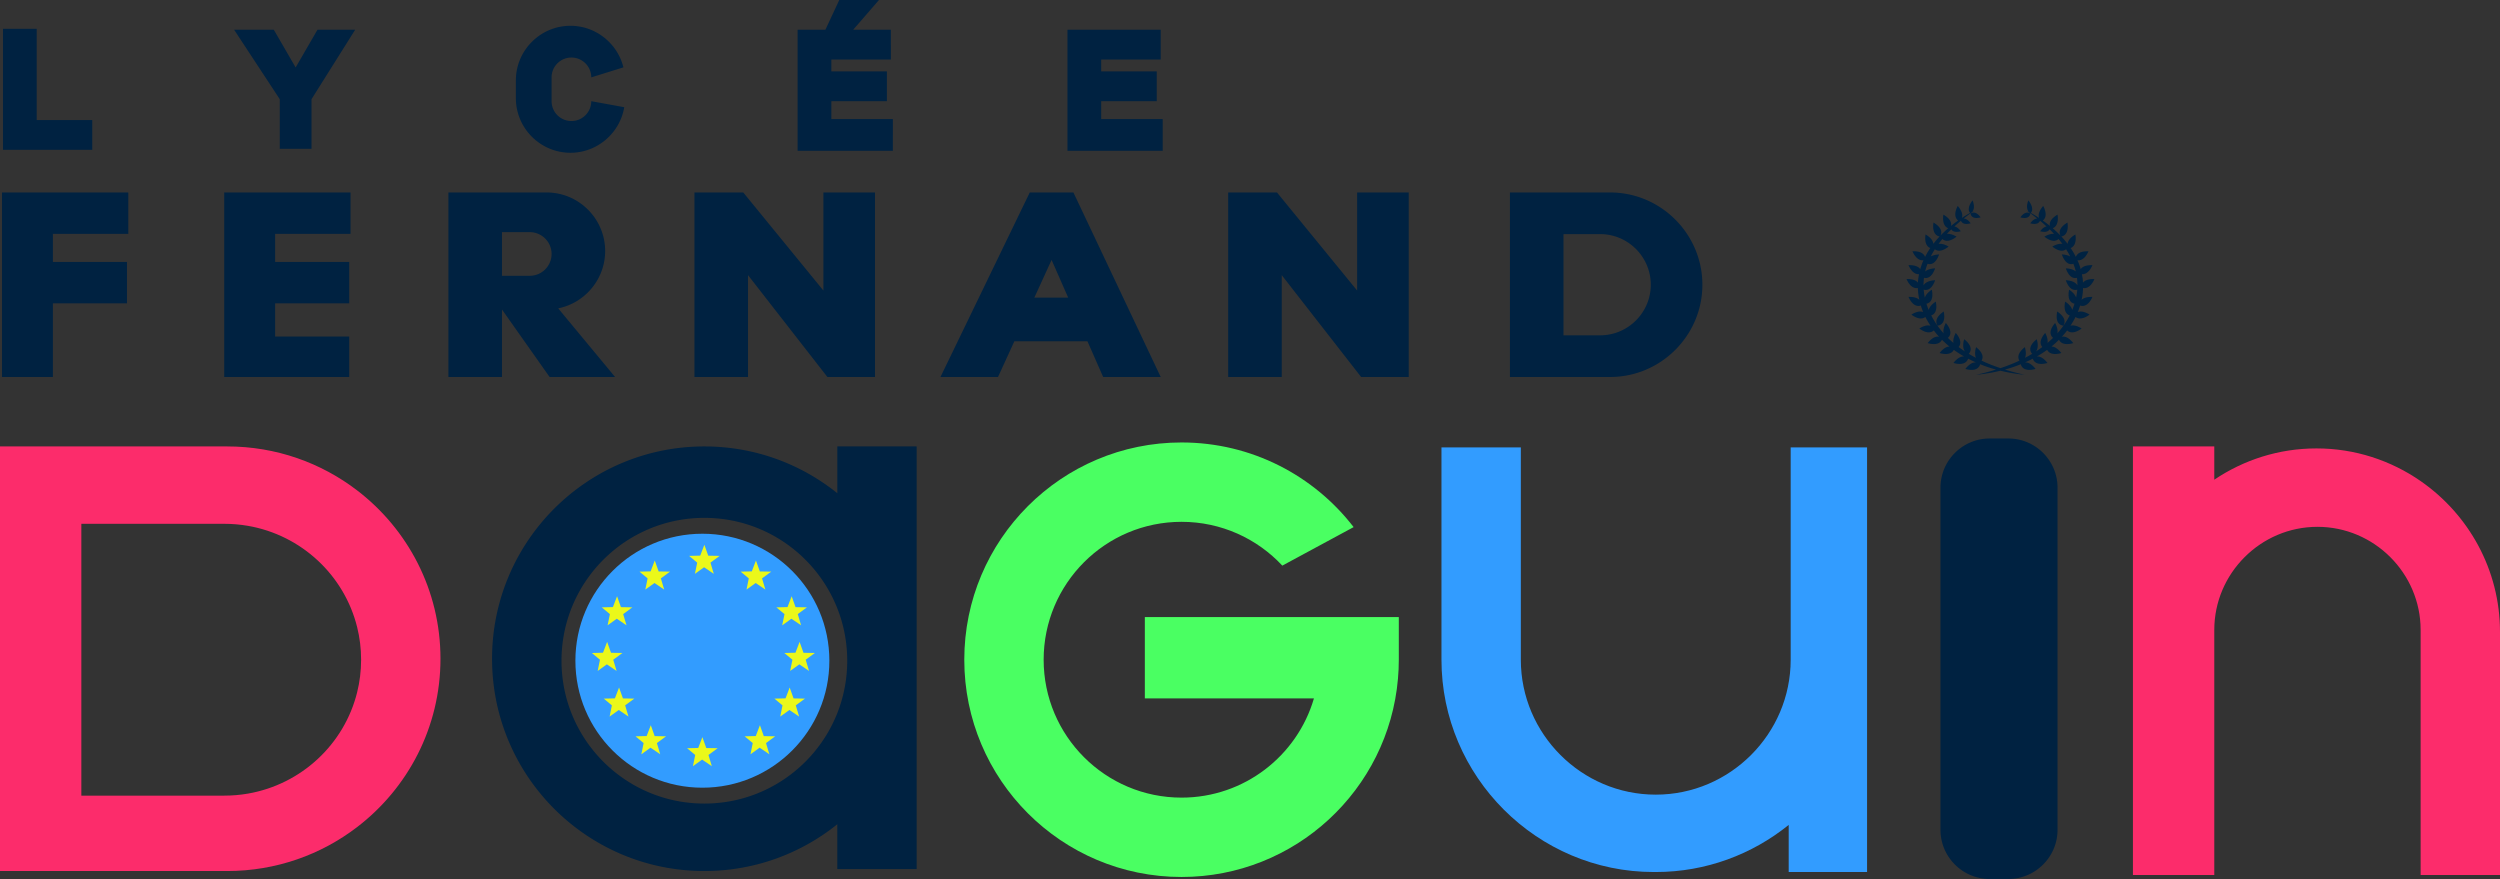 <svg xmlns="http://www.w3.org/2000/svg" width="1260" height="443"><rect width="100%" height="100%" fill="#333333" stroke="none"/><path d="M705 311.78v20.72c0 3.21-.14 6.38-.42 9.52v.01C699.76 398.05 652.77 442 595.5 442 535.02 442 486 392.98 486 332.5S535.02 223 595.5 223c35.31 0 66.72 16.71 86.73 42.66l-35.94 19.41C633.61 271.49 615.55 263 595.5 263c-38.38 0-69.5 31.12-69.5 69.5s31.12 69.5 69.5 69.5c31.61 0 58.3-21.11 66.72-50H577v-41h127.99c.01.26.01.52.01.78z" fill="#4aff62"/><path d="M354 269c-35.346 0-64 28.654-64 64 0 35.346 28.654 64 64 64s64-28.654 64-64c0-35.346-28.654-64-64-64zm548.5-43.5v107c0 37.4-30.6 68-68 68s-68-30.6-68-68v-107h-40v107c0 58.85 48.15 107 107 107h1c25.3 0 48.63-8.9 67-23.74v23.74H941v-214h-38.5z" fill="#329cff"/><path d="M355 274.565l-2.089 5.463-5.607.142 4.082 3.4-1.146 5.646 4.619-3.32 4.902 3.32-1.686-5.654 4.629-3.4-5.748-.1-1.955-5.497zm-25 7.938l-2.089 5.463-5.607.141 4.082 3.4-1.146 5.647 4.619-3.321 4.902 3.321-1.686-5.655 4.629-3.4-5.748-.099-1.955-5.497zm-23.76 32.651l4.619-3.321 4.902 3.321-1.686-5.655 4.629-3.4-5.748-.099-1.955-5.497-2.09 5.463-5.607.141 4.082 3.4-1.146 5.647zm-.381 19.679l4.902 3.321-1.686-5.655 4.629-3.4-5.748-.099-1.955-5.497-2.09 5.463-5.607.141 4.082 3.4-1.146 5.647 4.619-3.321zM313.956 352l-1.955-5.497-2.09 5.463-5.607.141 4.082 3.4-1.146 5.647 4.619-3.321 4.902 3.321-1.686-5.655 4.629-3.4-5.748-.099zm16 19l-1.955-5.497-2.09 5.463-5.607.141 4.082 3.4-1.146 5.647 4.619-3.321 4.902 3.321-1.686-5.655 4.629-3.4-5.748-.099zm26 6l-1.955-5.497-2.09 5.463-5.607.141 4.082 3.4-1.146 5.647 4.619-3.321 4.902 3.321-1.686-5.655 4.629-3.4-5.748-.099zm29-6l-1.955-5.497-2.09 5.463-5.607.141 4.082 3.4-1.146 5.647 4.619-3.321 4.902 3.321-1.686-5.655 4.629-3.4-5.748-.099zm15-19l-1.955-5.497-2.09 5.463-5.607.141 4.082 3.4-1.146 5.647 4.619-3.321 4.902 3.321-1.686-5.655 4.629-3.4-5.748-.099zm10.748-22.901l-5.748-.099-1.955-5.497-2.09 5.463-5.607.141 4.082 3.4-1.146 5.647 4.619-3.321 4.902 3.321-1.686-5.655 4.629-3.4zm-16.464-13.945l4.619-3.321 4.902 3.321-1.686-5.655 4.629-3.4-5.748-.099-1.955-5.497-2.09 5.463-5.607.141 4.082 3.4-1.146 5.647zm-18-18l4.619-3.321 4.902 3.321-1.686-5.655 4.629-3.4-5.748-.099-1.955-5.497-2.09 5.463-5.607.141 4.082 3.4-1.146 5.647z" fill="#ebf81a"/><path d="M180 247.16c-18.13-13.9-40.85-22.16-65.5-22.16H0v214h114.5c24.65 0 47.37-8.26 65.5-22.16 25.54-19.56 42-50.29 42-84.84s-16.46-65.28-42-84.84zm0 101.76c-6.47 26.13-28.04 46.36-55 51.05-3.9.68-7.91 1.03-12 1.03H41V264h72c4.09 0 8.1.35 12 1.03 26.96 4.69 48.53 24.92 55 51.05 1.31 5.26 2 10.76 2 16.42 0 5.66-.69 11.16-2 16.42zm1040-106.46c-14.94-10.37-33.04-16.46-52.5-16.46-19.03 0-36.75 5.82-51.5 15.77V225h-41v216h41V317.52c0-14.3 5.85-27.3 15.28-36.72 9.42-9.43 22.42-15.28 36.72-15.28 28.6 0 52 23.4 52 52V441h40V318.5c0-31.42-15.87-59.31-40-76.04z" fill="#fc2c6b"/><path d="M149 34l-11-19h-20l23 35v25h16V50l22-35h-19l-11 19zm301 26h-31v-9h28V36h-28v-6h30V15h-19l13-15h-20l-7 15h-14v61h48V60zm-197 96l24 34h33l-28.66-34.58a29.563 29.563 0 0 0 15-8.08c5.34-5.35 8.66-12.72 8.66-20.84 0-16.23-13.27-29.5-29.5-29.5H226v93h27v-34zm0-39h14c6.05 0 11 4.95 11 11 0 3.02-1.24 5.78-3.23 7.77A10.986 10.986 0 0 1 267 139h-14v-22zM1 190h25.667v-37.115H64v-20.869H26.667V117.87h38V97H1v93zM46.5 60.5h-28v-46h-17v61h45v-15zm241 16.5c13.59 0 24.95-9.98 27.12-22.97L298 51c0 5.52-4.48 10-10 10s-10-4.48-10-10V39c0-5.52 4.48-10 10-10 2.76 0 5.26 1.12 7.07 2.93S298 36.24 298 39l16.2-5.05a27.38 27.38 0 0 0-7.28-12.87C301.94 16.09 295.06 13 287.5 13 272.37 13 260 25.37 260 40.5v9c0 15.13 12.37 27.5 27.5 27.5zM113 190h63v-20.393h-37.333v-16.722H176v-20.869h-37.333V117.87h38V97H113v93zm264-51.33l38 48.76 2 2.57h24V97h-26v49.44l-38-46.5-2.4-2.94H350v93h27v-51.33zM811.5 97H761v93h50.5c12.79 0 24.42-5.23 32.84-13.66 8.43-8.42 13.66-20.05 13.66-32.84 0-25.58-20.92-46.5-46.5-46.5zm13.01 64.51c-4.62 4.62-10.99 7.49-18.01 7.49H788v-51h18.5c14.03 0 25.5 11.47 25.5 25.5 0 7.02-2.87 13.39-7.49 18.01zM684 146.44l-38-46.5-2.4-2.94H619v93h27v-51.33l38 48.76 2 2.57h24V97h-26v49.44zM1012.256 221h-9.512C989.134 221 978 232.135 978 245.744v172.512c0 13.61 11.135 24.744 24.744 24.744h9.512c13.61 0 24.744-11.135 24.744-24.744V245.744c0-13.61-11.135-24.744-24.744-24.744zM422 248.58C403.66 233.83 380.36 225 355 225c-59.09 0-107 47.91-107 107s47.91 107 107 107c25.36 0 48.66-8.83 67-23.58V438h40V225h-40v23.58zm0 110.84C411.46 386.11 385.43 405 355 405c-39.76 0-72-32.24-72-72s32.24-72 72-72c30.43 0 56.46 18.89 67 45.58 3.23 8.18 5 17.09 5 26.42 0 9.33-1.77 18.24-5 26.42zM555 51h28V36h-28v-6h30V15h-47v61h48V60h-31v-9zm-36 46l-45 93h29l8.24-18h36.83l7.93 18h29l-44-93h-22zm2.31 53l8.69-19 8.37 19h-17.06zm501.981-42.364c-2.636-1.826-5.038 1.925-5.038 1.925 4.936 1.281 5.038-1.925 5.038-1.925zm-30.108 0s.102 3.206 5.038 1.925c0 0-2.402-3.75-5.038-1.925zm-16.66 56.473s4.536.03 3.118-7.093c0 0-5.487 3.226-3.117 7.093zm78.059-14.47c-2.97-.077-4.579.627-5.458 1.483.43-1.966.693-3.968.754-5.982 3.724.74 5.704-4.5 5.704-4.5-3.335-.088-4.959.808-5.752 1.801-.019-.31-.025-.62-.055-.93l-.088-1.011-.17-1c-.08-.439-.152-.88-.231-1.319 3.456.295 5.296-4.541 5.296-4.541-3.57-.094-5.187.939-5.913 2.012a19.85 19.85 0 0 0-.648-2.01c-.27-.853-.62-1.672-.983-2.485 3.618.559 5.544-4.517 5.544-4.517-4.514-.119-5.911 1.562-6.324 2.85-.234-.442-.477-.88-.713-1.32l-.478-.876-.535-.841c-.296-.491-.61-.969-.93-1.442 3.516-1.381 2.388-6.846 2.388-6.846-2.979 1.78-3.826 3.468-3.907 4.75a63.55 63.55 0 0 0-2.3-2.798c-.282-.309-.57-.61-.857-.913 4.321-.92 3.064-7.04 3.064-7.04-4.8 2.87-4.088 5.505-3.507 6.568a59.666 59.666 0 0 0-3.908-3.711c3.548-1.364 2.415-6.856 2.415-6.856-3.779 2.258-4.136 4.37-3.836 5.688a66.743 66.743 0 0 0-3.572-2.71c3.101-2.412.18-7.357.18-7.357-2.412 2.86-2.52 4.815-2.061 6.044a73.903 73.903 0 0 0-4.141-2.523c2.032-2.541-1.282-6.307-1.282-6.307-1.209 3.234-.528 4.893.206 5.708-.428-.235-.847-.486-1.279-.713 1.9 1.334 3.762 2.714 5.574 4.145-1.976.007-3.526 2.42-3.526 2.42 3.518.914 4.576-.449 4.896-1.309 1.141.938 2.248 1.91 3.328 2.91-1.83.23-3.224 2.4-3.224 2.4 3.082.8 4.28-.15 4.744-.976.05.05.105.096.155.145a66.955 66.955 0 0 1 2.086 2.147c-2.352-.226-4.87 1.396-4.87 1.396 3.996 3.122 6.18 2.084 7.136 1.172a53.35 53.35 0 0 1 1.942 2.466c-2.409-.349-5.078 1.362-5.078 1.362 3.736 2.918 5.883 2.2 6.93 1.35.423.665.834 1.337 1.22 2.023.299.533.585 1.072.86 1.616-1.836-1.019-4.208-1.007-4.208-1.007 1.918 5.38 4.718 5.073 5.83 4.696.188.508.37 1.017.532 1.533.278.766.474 1.553.658 2.342-1.848-1.587-5.02-1.57-5.02-1.57 1.799 5.043 4.374 5.087 5.605 4.762l.115.797.054.92c.055.7.075 1.4.075 2.101-1.45-2.604-5.849-2.58-5.849-2.58 1.881 5.275 4.61 5.081 5.764 4.717a30.57 30.57 0 0 1-.582 4.025c-.745-2.34-3.52-3.982-3.52-3.982-1.156 5.81 1.648 6.86 2.72 7.05-.329 1.054-.7 2.096-1.125 3.115-.003.01-.008.019-.012.028-.636-2.453-3.582-4.193-3.582-4.193-1.028 5.164 1.069 6.563 2.302 6.945-1.657 3.25-3.77 6.283-6.22 9.019.488-2.408-1.142-5.192-1.142-5.192-3.86 4.549-1.866 6.826-1.03 7.495a46.78 46.78 0 0 1-2.795 2.545c.391-2.371-1.175-5.04-1.175-5.04-3.31 3.901-2.314 6.128-1.436 7.107a66.69 66.69 0 0 1-3.189 2.223c1.723-2.256.37-6.152.37-6.152-5.21 4.129-2.744 6.912-2.289 7.354a70.67 70.67 0 0 1-3.638 2.03c1.002-2.272-.072-5.384-.072-5.384-4.14 3.28-3.43 5.707-2.736 6.792-3.088 1.453-6.284 2.7-9.546 3.792-3.262-1.092-6.458-2.339-9.546-3.792.695-1.085 1.403-3.513-2.736-6.792 0 0-1.073 3.112-.072 5.385a70.67 70.67 0 0 1-3.638-2.03c.455-.443 2.922-3.226-2.29-7.355 0 0-1.352 3.896.371 6.152a66.69 66.69 0 0 1-3.19-2.223c.879-.979 1.875-3.206-1.435-7.107 0 0-1.566 2.669-1.175 5.04-.966-.812-1.9-1.66-2.794-2.545.835-.669 2.829-2.946-1.031-7.495 0 0-1.63 2.784-1.142 5.192-2.45-2.736-4.563-5.769-6.22-9.02 1.233-.381 3.33-1.78 2.302-6.944 0 0-2.946 1.74-3.582 4.193-.004-.01-.009-.018-.012-.028a36.336 36.336 0 0 1-1.125-3.115c1.072-.19 3.876-1.24 2.72-7.05 0 0-2.775 1.642-3.52 3.982a30.57 30.57 0 0 1-.582-4.025c1.154.364 3.883.558 5.764-4.718 0 0-4.4-.023-5.85 2.581 0-.7.02-1.4.076-2.1l.054-.921.115-.797c1.231.325 3.806.28 5.605-4.763 0 0-3.172-.016-5.02 1.571.184-.79.38-1.576.658-2.342.162-.516.344-1.025.533-1.533 1.111.377 3.91.683 5.829-4.696 0 0-2.372-.012-4.209 1.007.276-.544.562-1.083.86-1.616.387-.686.798-1.358 1.222-2.024 1.046.851 3.194 1.57 6.929-1.35 0 0-2.67-1.71-5.078-1.36.62-.841 1.272-1.66 1.942-2.467.957.912 3.14 1.95 7.136-1.172 0 0-2.518-1.622-4.87-1.396a67.083 67.083 0 0 1 2.086-2.147c.05-.05.105-.095.155-.145.465.826 1.662 1.776 4.744.976 0 0-1.395-2.17-3.224-2.4 1.08-1 2.187-1.972 3.328-2.91.32.86 1.378 2.223 4.896 1.31 0 0-1.55-2.414-3.526-2.42a123.435 123.435 0 0 1 5.574-4.146c-.432.227-.851.478-1.279.713.734-.815 1.415-2.474.207-5.708 0 0-3.315 3.766-1.282 6.307-1.404.8-2.79 1.63-4.141 2.523.458-1.23.35-3.184-2.063-6.044 0 0-2.92 4.945.181 7.357a66.795 66.795 0 0 0-3.572 2.71c.3-1.318-.057-3.43-3.836-5.688 0 0-1.133 5.492 2.415 6.856a59.666 59.666 0 0 0-3.908 3.711c.582-1.063 1.294-3.699-3.507-6.567 0 0-1.257 6.12 3.064 7.039-.287.303-.575.604-.857.913-.79.91-1.56 1.84-2.3 2.798-.081-1.282-.928-2.97-3.907-4.75 0 0-1.128 5.465 2.389 6.846-.32.473-.635.95-.931 1.442l-.535.84-.478.877c-.236.44-.48.878-.713 1.32-.413-1.288-1.81-2.969-6.324-2.85 0 0 1.926 5.076 5.544 4.517-.362.813-.713 1.632-.983 2.485a19.85 19.85 0 0 0-.648 2.01c-.726-1.073-2.342-2.106-5.913-2.012 0 0 1.84 4.836 5.296 4.541-.079.44-.15.88-.231 1.32l-.17.999-.088 1.01c-.03.31-.036.62-.055.931-.793-.993-2.417-1.889-5.752-1.801 0 0 1.98 5.24 5.704 4.5.061 2.014.324 4.016.754 5.982-.88-.856-2.488-1.56-5.458-1.482 0 0 2.163 5.693 6.209 4.349.341 1.12.726 2.225 1.162 3.303-1.177-.487-3.04-.483-5.926 1.253 0 0 4.183 3.472 7.056 1.195a45.168 45.168 0 0 0 2.581 4.445c-1.187-.37-2.979-.24-5.637 1.36 0 0 4.422 3.67 7.295.986a41.286 41.286 0 0 0 2.676 3.215c-1.295-.307-3.284.051-5.758 3.174 0 0 5.47 1.894 7.194-1.684a49.72 49.72 0 0 0 3.798 3.423c-1.263.001-2.964.701-4.992 3.26 0 0 5.396 1.872 7.16-1.605a56.357 56.357 0 0 0 5.208 3.361c-1.29-.143-3.132.423-5.368 3.245 0 0 5.946 2.066 7.397-2.156a66.57 66.57 0 0 0 3.972 1.912c-1.29-.145-3.132.421-5.369 3.244 0 0 6.011 2.093 7.423-2.217 0 0-.085-.097-.236-.228a73.576 73.576 0 0 0 8.257 2.798c-3.3 1.02-6.66 1.892-10.048 2.63a85.963 85.963 0 0 0 12.291-2.057 85.97 85.97 0 0 0 12.291 2.056 121.04 121.04 0 0 1-10.048-2.63 73.55 73.55 0 0 0 8.257-2.797c-.15.131-.236.228-.236.228 1.412 4.31 7.423 2.217 7.423 2.217-2.236-2.823-4.079-3.389-5.37-3.244a66.571 66.571 0 0 0 3.973-1.912c1.451 4.222 7.397 2.156 7.397 2.156-2.235-2.822-4.077-3.388-5.367-3.245a56.357 56.357 0 0 0 5.206-3.361c1.765 3.477 7.161 1.606 7.161 1.606-2.028-2.56-3.73-3.26-4.992-3.261a49.695 49.695 0 0 0 3.798-3.423c1.725 3.578 7.194 1.684 7.194 1.684-2.474-3.123-4.463-3.481-5.758-3.174a41.285 41.285 0 0 0 2.676-3.215c2.873 2.684 7.295-.986 7.295-.986-2.658-1.6-4.45-1.73-5.637-1.36a45.168 45.168 0 0 0 2.581-4.445c2.873 2.277 7.056-1.195 7.056-1.195-2.887-1.736-4.749-1.74-5.926-1.253.436-1.078.82-2.183 1.162-3.303 4.046 1.344 6.209-4.35 6.209-4.35zm-14.632 14.47c2.37-3.867-3.117-7.093-3.117-7.093-1.418 7.123 3.117 7.093 3.117 7.093z" fill="#002241"/></svg>